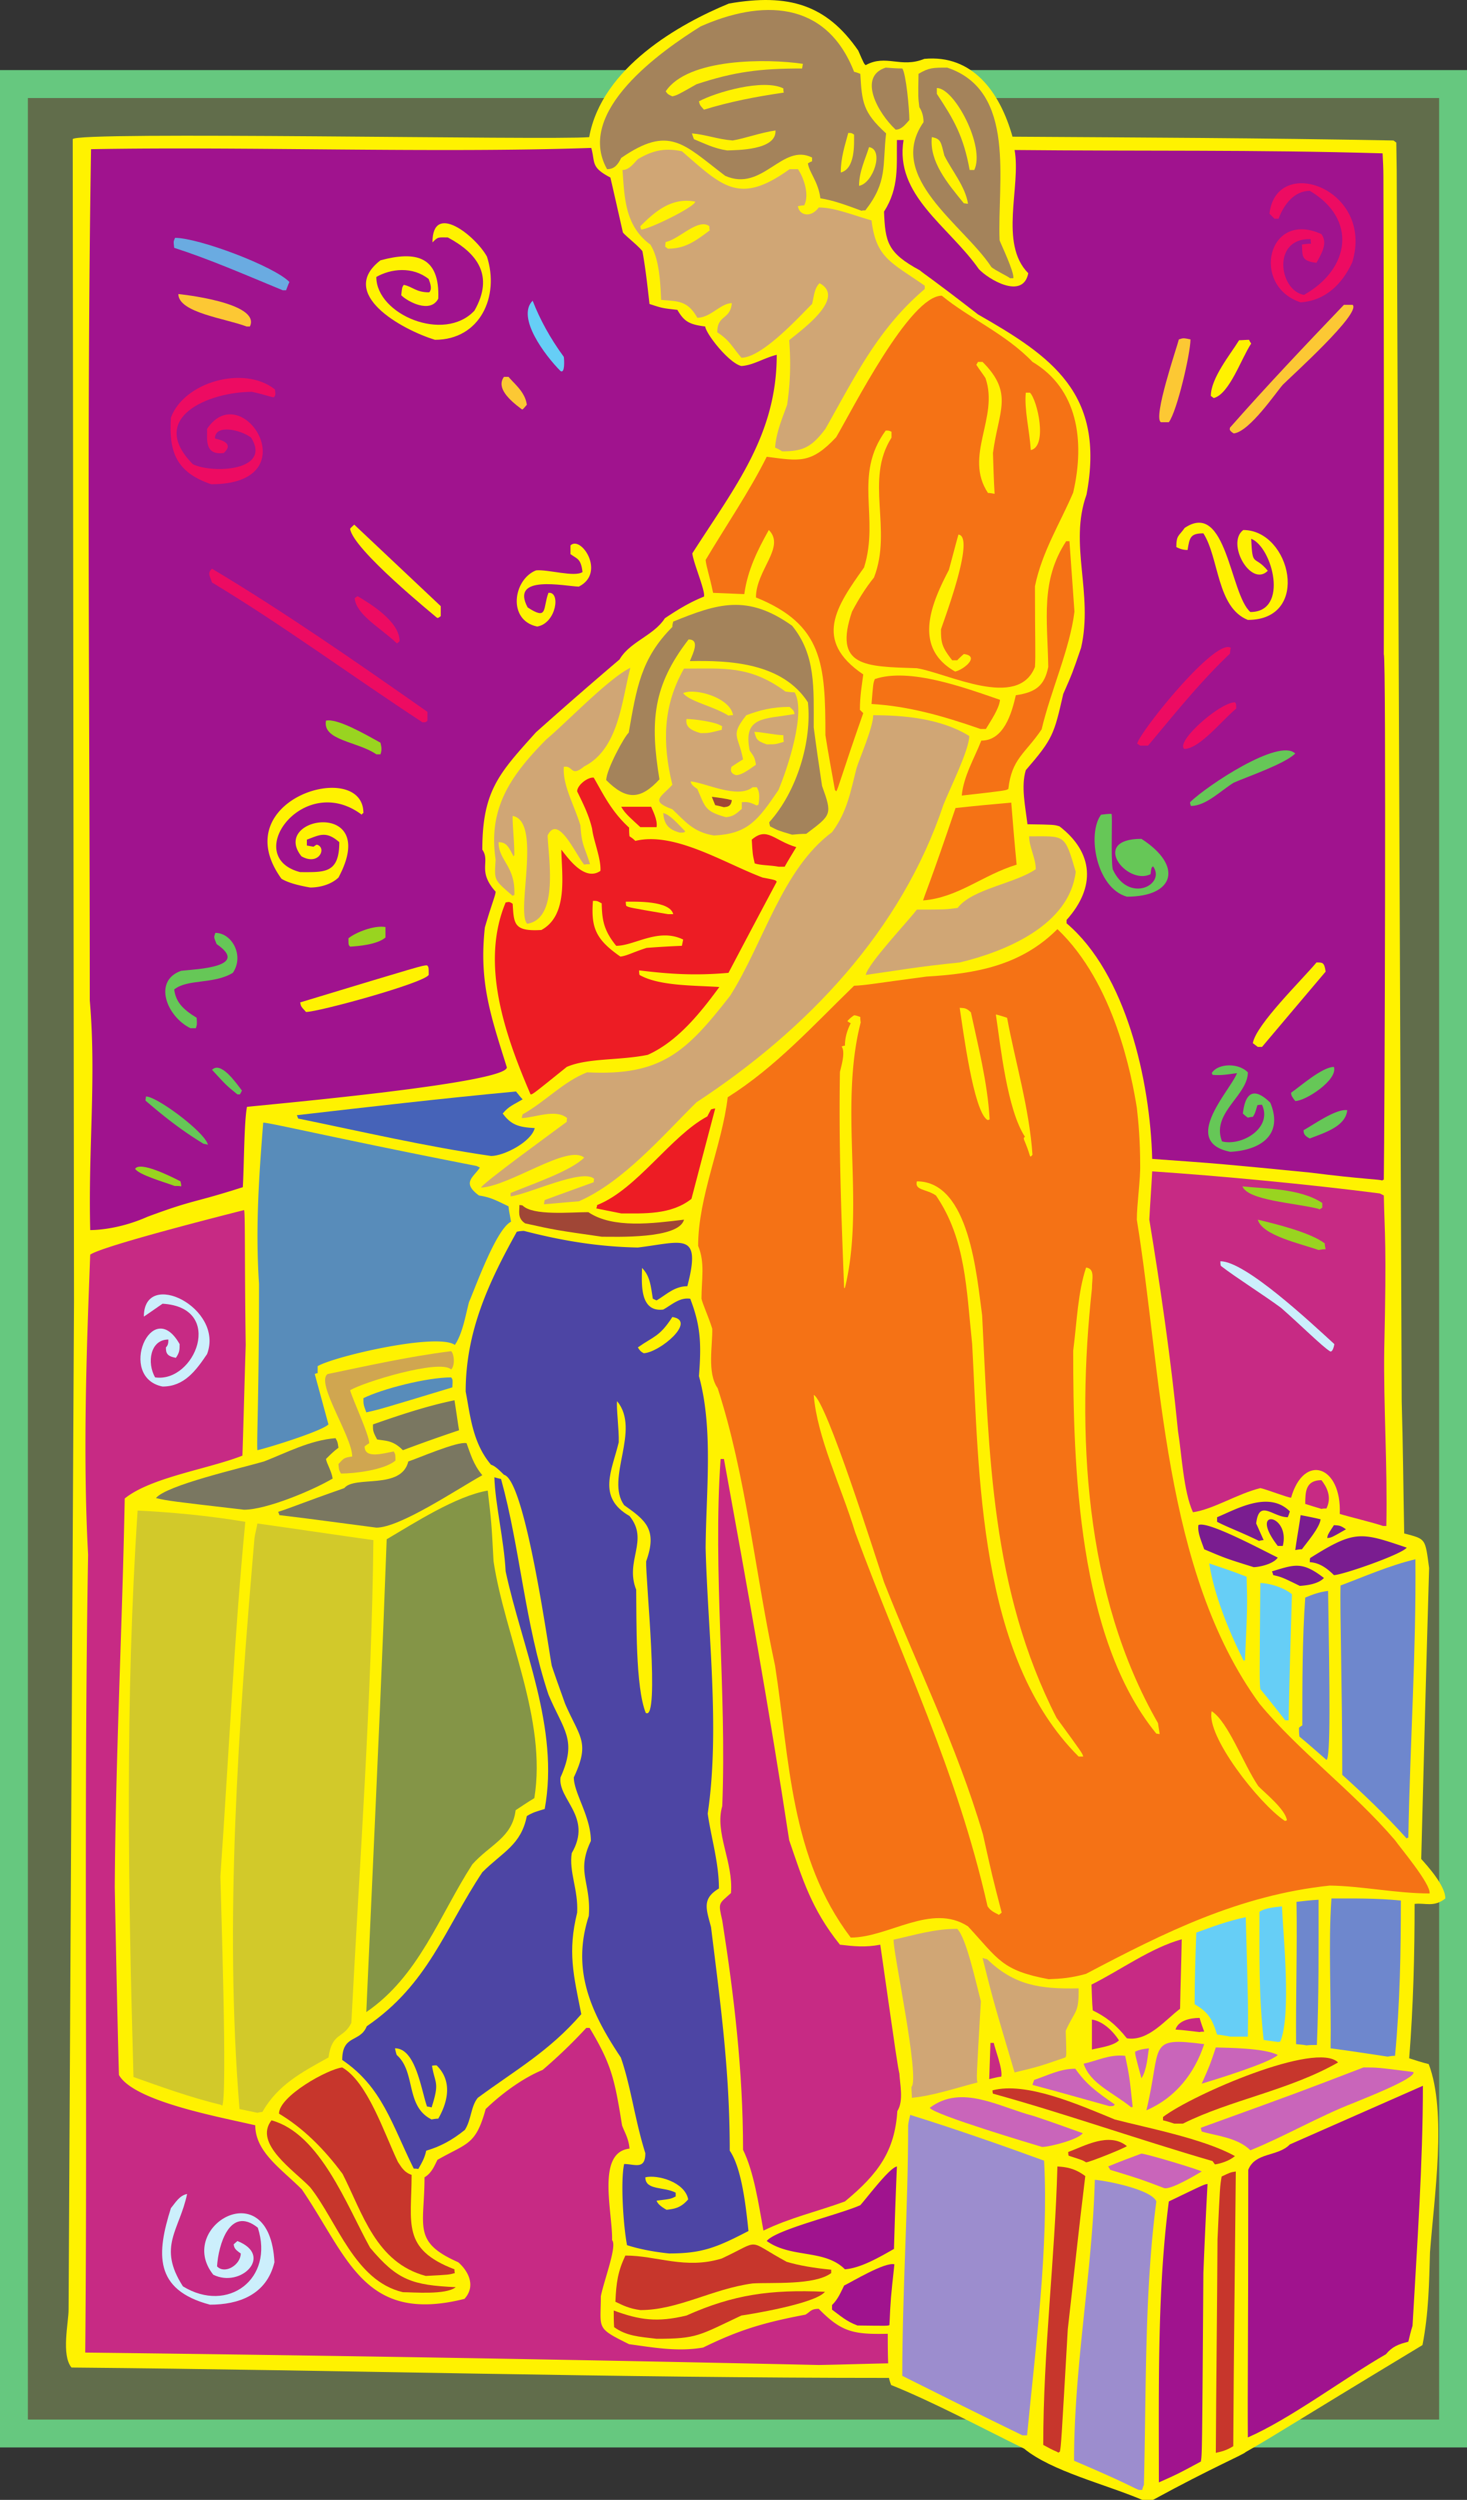 <svg xmlns="http://www.w3.org/2000/svg" width="127.078" height="216.428"><rect width="100%" height="100%" fill="#333333" stroke="none"/><path fill="#66c87f" d="M0 6.069h127.078v205.82H0V6.07"/><path fill="#616d4b" d="M2.414 8.487h122.25v200.988H2.414V8.487"/><path fill="#fff200" d="M98.945 216.428c-3.242-1.367-7.851-2.484-10.23-4.433-3.817-1.872-7.852-4.036-11.524-5.512-.074-.215-.144-.395-.183-.613-23.774 0-47.293-.684-70.813-.899-.902-1.082-.254-3.89-.254-5.012l.47-87.234L6.3 12.053c.039-.722 41.316.11 44.738-.18C52.121 5.854 58.855 2.07 63.141.307c5.187-.902 8.464.106 11.203 4.07.504 1.153.504 1.153.648 1.262 1.766-.973 3.028.29 5.078-.543 4.18-.394 6.555 2.883 7.637 6.738 11.203.075 21.504.11 32.996.329.07.035.14.105.25.18l.035 2.374.434 106.621c.11 3.567.144 7.82.215 11.422 1.91.504 1.804.399 2.16 2.992-.25 8.395-.465 16.754-.684 25.188.543.61 2.09 2.305 2.09 3.422-1.008.793-1.73.36-2.664.469 0 4.359-.11 8.828-.469 13.367.54.18 1.118.36 1.692.504 1.586 4.144.469 11.53.11 16.289-.075 2.629-.11 5.257-.65 8.035-12.464 7.527-12.644 7.746-15.308 9.258-.18.218-2.883 1.336-8.031 4.144h-.938"/><path fill="#9c8dce" d="M98.656 215.565c-.574-.219-1.043-.578-5.617-2.524 0-8.214 1.586-16.359 1.8-24.324.974.074 4.9.832 5.329 1.875-1.043 7.965-.863 16.324-1.078 24.54a1.87 1.87 0 0 0-.145.433h-.289"/><path fill="#a0138e" d="M100.387 214.916c0-8.109-.145-16.613.863-24.324 3.063-1.476 3.063-1.476 3.352-1.511a508.95 508.95 0 0 0-.36 7.71c-.11 15.672-.11 15.672-.219 16.32-2.015 1.083-2.015 1.083-3.636 1.805"/><path fill="#c7362c" d="M91.598 212.284c-.434-.18-.828-.395-1.227-.614 0-8.14 1.012-16.07 1.227-24.105.718.039 1.511.144 2.414.832-.543 4.394-1.008 8.824-1.516 13.258-.574 10.015-.574 10.015-.683 10.593-.145.11-.145.11-.215.036m13.722.074c.036-6.2.11-12.36.145-18.485.215-4.613.215-4.613.36-5.44.757-.36.757-.36 1.226-.435-.074 7.926-.18 15.856-.219 23.782-.574.36-1.008.468-1.512.578"/><path fill="#a0138e" d="M108.094 211.022c-.035-4.793.035-6.7.035-23.168.613-1.547 2.559-1.117 3.605-2.2 3.852-1.69 7.672-3.386 11.524-5.077 0 6.738-.504 13.8-.899 20.789-.144.433-.253.902-.363 1.37-.863.216-1.402.43-1.941 1.083-3.567 2.05-8.32 5.62-11.961 7.203"/><path fill="#9c8dce" d="M88.57 210.842c-3.492-1.691-6.949-3.422-10.41-5.152 0-7.313.508-14.629.508-21.692.035-.324.105-.613.18-.898 3.707 1.152 7.742 2.555 11.597 3.961.395 7.496-.722 16-1.476 23.781h-.399"/><path fill="#c72a84" d="M70.922 204.752c-21-.468-42.719-.828-63.54-1.078.216-23.133-.144-46.449.25-69.074-.464-8.613-.14-17.656.184-25.98 1.118-.758 11.2-3.317 13.325-3.856.109.145.039 4.43.144 11.676-.105 3.207-.18 6.375-.285 9.582-2.918 1.152-7.926 1.875-10.195 3.71-.215 11.208-.793 22.45-.864 33.657.106 5.402.215 10.844.36 16.25 1.297 2.305 8.754 3.64 11.812 4.36 0 2.308 2.235 3.75 4.035 5.55 4 5.871 5.368 11.672 14.086 9.477 1.079-1.192.215-2.524-.543-3.172-3.996-1.766-2.918-3.098-2.918-7.352.614-.359.868-1.007 1.118-1.511 2.593-1.477 3.316-1.262 4.18-4.399 1.296-1.258 3.167-2.664 4.933-3.386a43.903 43.903 0 0 0 3.781-3.637h.29c1.874 3.133 2.16 4.36 2.808 8.43.183.539.578 1.117.648 2.019-2.914.324-1.441 5.582-1.511 7.926.468.469-.72 3.531-.973 4.863 0 2.848-.469 2.703 2.45 4.145 1.944.254 4.144.683 6.41.289 3.1-1.516 5.226-2.16 8.863-2.848.433-.25.468-.504 1.152-.504 1.945 1.98 2.953 2.234 5.98 2.16 0 .867 0 1.696.036 2.559-2.016.039-4.036.11-6.016.144"/><path fill="#c7362c" d="M56.875 202.483c-1.55-.18-2.629-.25-3.676-1.008-.035-.504-.035-.973-.035-1.441 2.234.828 3.781 1.047 6.305.433 4.031-1.804 7.273-2.27 11.992-2.054-.828 1.043-6.664 1.98-7.238 2.054-3.676 1.727-3.82 2.016-7.348 2.016"/><path fill="#a0138e" d="M74.27 201.33c-.97-.359-1.547-.898-2.196-1.37v-.395c.54-.54.758-1.117 1.047-1.692.684-.328 3.527-2.054 4.356-1.84-.325 2.993-.325 2.993-.43 5.262-.145.07-.145.07-2.777.036"/><path fill="#c7362c" d="M55.469 199.998c-1.008-.144-1.477-.398-2.16-.722.07-1.656.214-2.63.863-4 2.738 0 5.187 1.226 8.355.254 3.532-1.657 2.02-1.657 5.621.289 1.082.324 2.38.539 3.856.683v.29c-1.442 1.081-5.188.792-6.809.898-3.496.469-6.449 2.308-9.726 2.308"/><path fill="#cceffc" d="M18.188 199.53c-4.899-1.297-4.61-4.469-3.383-8.36.394-.468.718-1.082 1.402-1.226-.648 3.137-2.594 4.539-.36 8 3.891 2.379 7.926-.649 6.485-5.082-2.45-1.946-3.422 1.55-3.531 3.351.683.723 2.054-.144 2.054-1.117-.468-.324-.578-.469-.613-.793.11-.105.215-.18.324-.285 3.168 1.258.29 4.105-2.09 2.918-3.312-4.145 4.899-9.008 5.297-1.082-.687 2.848-3.136 3.676-5.585 3.676"/><path fill="#c7362c" d="M34.902 198.448c-4.18-.973-5.691-6.125-8.03-9.078-1.372-1.442-4.938-3.786-3.352-5.801 4.214 1.152 6.52 7.383 8.535 11.023 2.379 2.848 3.675 3.242 7.422 3.422-.829.688-3.711.434-4.575.434"/><path fill="#c7362c" d="M36.883 197.041c-4.32-1.152-5.477-5.44-7.203-8.828-1.621-2.195-3.457-4-5.512-5.222 0-1.516 4.215-3.856 5.477-4 2.195 1.261 3.636 5.691 4.824 8.18.254.359.504.902 1.187 1.117 0 4.18-.898 6.414 3.711 8.18 0 .105 0 .214.035.323-.504.145-.504.145-2.52.25"/><path fill="#a0138e" d="M73.191 196.467c-1.765-1.765-4.648-.937-6.773-2.449.758-.977 6.34-2.309 8.105-3.102.614-.683 2.524-3.242 3.172-3.351a435.45 435.45 0 0 0-.254 7.137c-1.332.757-2.882 1.656-4.25 1.765"/><path fill="#4d45a4" d="M57.953 195.096c-1.367-.144-2.629-.394-3.637-.719-.324-1.695-.574-5.55-.25-7.027.899 0 1.836.54 1.836-.937-.902-2.844-1.261-5.836-2.125-8.286-2.703-4.039-4.25-7.675-2.773-12.254.215-2.917-1.117-3.78.18-6.484 0-2.125-1.477-4.144-1.477-5.512 1.441-3.062.504-3.46-.758-6.379-.394-1.117-.793-2.199-1.152-3.28-.324-1.692-2.305-16.071-4.14-16.536-.509-.508-.833-.793-1.118-.867-1.621-1.91-1.8-4.29-2.2-6.34 0-5.187 1.981-9.441 4.43-13.836a3.01 3.01 0 0 1 .614-.074c3.207.828 6.34 1.371 9.87 1.441 3.852-.468 5.548-1.441 4.286 3.352-1.117 0-1.8.719-2.664 1.226-.11-.039-.219-.109-.324-.144-.18-1.152-.254-1.984-.938-2.668 0 1.152-.289 3.855 1.836 3.605.684-.363 1.406-1.082 2.344-.937.898 2.34.973 3.855.754 6.7 1.262 4.577.613 9.984.578 14.882.18 7.133 1.262 15.746.18 22.988.289 2.055.972 4.254.972 6.489-1.511.898-1.082 1.8-.683 3.347.828 6.738 1.62 12.434 1.62 19.352 1.044 1.511 1.403 4.863 1.622 6.953-2.773 1.441-4.035 1.945-6.883 1.945"/><path fill="#c72a84" d="M66.133 193.116c-.434-2.38-.828-5.082-1.766-6.993 0-6.843-.793-13.437-1.8-19.851-.364-1.586-.325-1.406.753-2.379.22-2.703-1.437-5.227-.754-7.531.395-10.051-.828-20.285-.144-30.051h.289c1.98 10.883 3.96 21.871 5.652 33.008 1.153 3.347 1.91 5.945 4.395 9.043 1.226.144 2.199.25 3.496 0 1.476 10.304 1.476 10.304 1.656 11.168.035.867.395 2.343-.18 3.242-.218 3.46-1.656 5.441-4.539 7.82-2.484.903-4.754 1.406-7.058 2.524"/><path fill="#fff200" d="M57.738 191.315c-.578-.324-.793-.578-.863-.793 1.223-.145 1.223-.145 1.656-.363v-.325c-1.008-.539-2.629-.18-2.629-1.332 1.043-.25 3.422.399 3.711 1.91-.648.758-1.226.829-1.875.903"/><path fill="#c965ba" d="M100.855 189.44c-2.09-.793-2.09-.793-4.683-1.586-.07-.106-.11-.215-.18-.29.938-.394 1.91-.753 2.883-1.116.648.074 5.04 1.406 5.223 1.55-.614.36-2.668 1.586-3.243 1.442"/><path fill="#4d45a4" d="M35.84 187.748c-1.91-3.855-2.738-7.062-6.195-9.406 0-2.234 1.546-1.476 2.125-2.918 5.328-3.64 6.734-8.398 10.011-13.332 1.766-1.765 3.352-2.344 3.856-4.867.539-.324.828-.394 1.547-.61 1.296-7.027-1.98-14.019-3.383-20.574-.145-2.742-.903-5.804-.977-8.144.145.035.364.11.578.144 1.657 5.98 2.055 12.504 4.106 18.665 1.297 3.097 2.523 3.89 1.047 7.171-.254 1.907 2.808 3.422.972 6.559-.254 1.621.575 3.168.47 5.148-.833 3.391-.325 5.372.358 8.793-2.773 3.207-5.69 4.829-8.968 7.243-.614.757-.543 1.875-1.117 2.777-1.118.898-2.125 1.441-3.352 1.8-.105.54-.324.973-.684 1.587-.144-.036-.289-.036-.394-.036"/><path fill="#c7362c" d="M105.25 187.385c-.11-.11-.145-.215-.219-.289-6.445-1.871-12.86-4.14-19.015-5.836-.04-.11-.04-.215-.04-.289 2.919-.754 7.352 1.192 10.59 2.524 2.594.683 7.711 1.656 10.41 3.171-.503.43-1.261.649-1.726.72m-11.168-.18c-.289-.18-.289-.18-1.512-.575-.035-.11-.035-.218-.035-.324 1.332-.469 3.527-1.77 5.078-.508-.11.145-3.242 1.407-3.531 1.407"/><path fill="#c965ba" d="M108.313 186.163c-1.118-1.118-3.028-1.262-4.215-1.625-.036-.141-.075-.25-.075-.325 8.356-3.023 8.356-3.023 14.086-5.222 1.223 0 1.223 0 4.32.398.325.54-4.753 2.484-5.148 2.664-3.062 1.188-6.015 2.918-8.968 4.11m-18.047-.29c-.829-.253-9.329-2.773-9.727-3.386 2.773-2.09 5.98-.074 9.04.719 1.405.468 2.812.972 4.214 1.476-.36.543-2.844 1.191-3.527 1.191"/><path fill="#c7362c" d="M101.719 183.854c-.324-.106-.649-.215-.973-.285v-.29c2.559-1.945 13.293-6.593 15.164-4.722-4.215 2.414-9.328 3.242-13.437 5.297h-.754"/><path fill="#fff200" d="M37.387 183.495c-2.305-1.153-1.332-4.106-3.024-5.586a3.982 3.982 0 0 1-.144-.575c1.8 0 2.27 3.637 2.773 5.043.106 0 .25.036.395.075.722-2.235.289-2.02.035-3.606.144-.035.254-.035.398-.035 1.297 1.262 1.078 2.988.145 4.613-.184 0-.399.035-.578.07"/><path fill="#d2c92a" d="M22.297 182.916c-.508-.105-1.047-.214-1.55-.324-1.333-16.355-.071-33.363 1.296-49.433.07-.434.18-.828.254-1.262 3.348.469 6.7.973 10.047 1.441-.145 13.692-1.188 27.852-1.91 41.797-.684 1.406-1.657.758-1.98 2.992-2.34 1.297-4.395 2.375-5.727 4.72-.145 0-.29.034-.43.07"/><path fill="#c965ba" d="M99.305 182.702c1.37-5.657 0-6.38 5.007-5.73-.828 2.523-2.484 4.648-5.007 5.73m-1.297-.25c-1.656-1.336-3.567-2.055-4.14-3.786 1.187-.253 2.234-.828 3.6-.683.36 1.726.36 1.726.65 4.43-.071 0-.071 0-.11.039m-1.906-.11c-2.235-.613-4.47-1.261-6.665-1.84.036-.144.106-.285.141-.43 1.117-.363 2.234-.972 3.567-.972.972 1.367 1.765 1.945 3.421 3.098-.105.144-.105.144-.464.144"/><path fill="#d2c92a" d="M19.16 182.233c-2.7-.649-5.258-1.586-7.597-2.414-.47-16.504-.723-32.824.359-49.04 2.953.145 6.086.43 9.328.973-.973 10.055-1.441 20.43-2.16 30.7 0 .648.648 19.566.144 19.855l-.074-.074"/><path fill="#d0a675" d="M78.992 181.62c0-.286-.039-.61-.039-.934.758-.758-1.621-11.785-1.547-12.758 1.801-.394 3.492-.937 5.512-.937.789.793 1.582 4.504 2.05 6.27-.394 6.737-.394 6.737-.288 7.027-1.942.503-3.852 1.152-5.688 1.332"/><path fill="#c965ba" d="M104.098 180.397c.718-1.621.718-1.621 1.222-3.137.973.035 4.145.035 5.368.649-.684.683-5.512 2.164-6.59 2.488"/><path fill="#c72a84" d="M85.691 179.998c.036-1.042.07-2.125.106-3.132h.289c.07.43.793 2.27.648 2.918-.359.035-.683.144-1.043.214"/><path fill="#c965ba" d="M98.875 179.928c-.543-2.02-.543-2.02-.543-2.308.398-.18.613-.215 1.191-.286-.109.684-.183 1.91-.648 2.594"/><path fill="#d0a675" d="M87.887 179.424c-1.871-6.308-1.871-6.308-2.774-9.91.145.035.254.07.399.11 2.34 2.234 4.5 2.593 7.922 2.519.035 2.2-.29 1.84-1.118 3.676.075 2.164.075 2.164-.035 2.308-2.304.793-2.304.793-4.394 1.297"/><path fill="#6e87cd" d="M120.2 178.053c-1.66-.25-3.317-.504-4.938-.719.074-4.289-.215-8.902.074-12.972 1.906 0 3.887-.035 6.012.18 0 4.394-.07 8.828-.504 13.44-.25 0-.43.036-.645.071"/><path fill="#c72a84" d="M94.586 177.44v-2.594c.793.11 1.695.793 2.344 1.8-.504.505-1.801.65-2.344.794"/><path fill="#6e87cd" d="M113.172 177.08c-.324-.07-.61-.07-.899-.109-.035-4.14.106-8.36.036-12.32.648-.074 1.261-.145 1.91-.18 0 4.035.035 8.25-.145 12.574-.324 0-.613 0-.902.036"/><path fill="#66cef6" d="M110.758 176.791c-.465-.07-.863-.105-1.293-.18-.434-3.855-.363-7.386-.363-11.097.468-.324 1.261-.394 1.945-.469.11 2.489.828 9.407-.145 11.711-.035 0-.105 0-.144.036"/><path fill="#c72a84" d="M97.613 176.467c-.972-1.222-1.836-1.87-2.953-2.414-.074-.754-.074-1.512-.11-2.234 2.52-1.258 5.114-3.168 7.817-3.926-.035 2.016-.11 4-.144 6.016-1.332 1.011-2.774 2.847-4.61 2.558"/><path fill="#66cef6" d="M106.582 176.323c-.394-.07-.758-.14-1.152-.18-.47-1.512-.864-1.98-1.946-2.629 0-2.09.07-4.144.145-6.2 1.402-.503 2.7-1.007 4.285-1.331.215 7.82.215 7.82.18 10.34h-1.512"/><path fill="#c72a84" d="M103.914 175.928c-.719-.074-1.402-.18-2.086-.215.215-.757 1.223-1.011 2.086-1.011.11.398.254.793.399 1.191-.145 0-.29 0-.399.035"/><path fill="#849547" d="M31.73 174.198c1.297-28.54 1.297-28.54 1.766-40.934 2.45-1.441 6.016-3.746 8.754-4.215.324 2.774.324 2.774.504 6.125.973 6.45 4.648 13.692 3.531 20.504-.543.324-1.082.684-1.62 1.043-.29 2.379-2.2 2.957-3.747 4.684-2.883 4.468-4.61 9.66-9.188 12.793"/><path fill="#f57215" d="M90.84 171.35c-4.07-.754-4.356-1.727-6.988-4.574-3.168-2.055-6.88.972-10.157.972-5.257-6.917-5.297-15.457-6.554-23.53-1.73-8.032-2.524-16.536-4.973-24.032-.934-1.332-.43-3.71-.469-5.152-.394-1.227-.793-2.02-.933-2.594 0-1.695.324-3.102-.29-4.578 0-4.25 2.09-8.754 2.56-12.864 4.175-2.628 7.452-6.269 10.948-9.656 1.008-.035 1.871-.215 6.266-.793 4.25-.25 8.18-.937 11.348-4.11 4.968 4.724 6.449 12.794 6.879 15.462.144 1.187.289 2.953.289 4.898.035 1.297-.29 3.496-.29 4.793 2.16 13.188 2.235 30.41 10.626 41.906 3.46 4.18 8.035 7.497 11.742 11.82.363.54 3.136 3.817 2.992 4.61-2.848 0-5.91-.648-8.645-.683-7.855.828-14.336 4.07-21.109 7.64-1.262.36-2.195.43-3.242.465"/><path fill="#fff200" d="M86.445 165.729c-.539-.25-.718-.43-.898-.684-2.668-11.816-7.387-21.332-11.457-32.355-1.223-4-3.313-8.254-3.602-11.926 1.117.54 5.297 13.871 6.09 16.211 2.809 7.172 6.3 14.125 8.57 21.836.793 3.57.793 3.57 1.622 6.773-.25.22-.25.22-.325.145"/><path fill="#6e87cd" d="M121.855 159.174c-1.84-2.054-3.785-3.894-5.582-5.515 0-7.602-.218-14.305-.148-16.395 2.02-.754 4.215-1.73 6.484-2.27.075 8-.468 15.926-.613 24.106-.07 0-.14.035-.14.074"/><path fill="#fff200" d="M111.266 157.623c-2.235-1.515-6.809-7.351-6.305-9.476 1.441.937 2.703 4.504 4.035 6.484.469.508 2.34 1.985 2.484 2.957-.144.07-.144.07-.214.036"/><path fill="#6e87cd" d="M114.902 152.362c-.793-.684-1.547-1.367-2.34-2.016-.039-.254-.039-.508-.039-.758.11-.109.184-.144.29-.215 0-3.785 0-7.46.253-11.062.61-.254 1.153-.469 1.98-.578.145 8.863.216 14.558-.144 14.629"/><path fill="#fff200" d="M93.434 152.073c-8.715-8.684-8.61-24.535-9.22-35.707-.507-4.758-.542-9.078-3.136-12.864-.828-.574-1.871-.433-1.656-1.226 4.574 0 5.187 8.219 5.656 11.605.613 12.035.758 23.707 6.445 34.844 2.235 3.063 2.235 3.063 2.309 3.348h-.398m6.734-1.981c-6.805-8.324-7.203-23.203-7.203-33.148.324-2.524.398-5.047 1.117-7.207.793.11.504.972.504 1.836-1.332 12.324-.719 26.414 5.73 37.617.036.328.106.648.141.937-.105 0-.18-.035-.289-.035"/><path fill="#66cef6" d="M111.336 148.94c-.719-.902-1.441-1.84-2.16-2.703-.074-.684-.074-.684 0-9.188.574 0 1.906.29 2.738.973-.11 3.64-.219 7.242-.289 10.918h-.29"/><path fill="#fff200" d="M55.938 148.291c-.903-2.234-.793-8.144-.829-10.664-1.007-2.523 1.153-4.254-.578-6.379-2.843-1.62-1.511-3.964-.933-6.378.035-1.082-.22-2.993-.145-3.567 2.09 2.524-1.047 6.703.613 9.008 1.836 1.297 2.914 2.09 1.907 4.863-.07 1.371 1.226 13.946-.036 13.117"/><path fill="#66cef6" d="M107.734 143.788c-1.367-2.739-2.558-5.73-2.988-8.434 1.078.363 2.16.723 3.242 1.156.07 2.555.07 2.555-.144 7.242-.04 0-.074 0-.11.036"/><path fill="#7a1d90" d="M112.598 137.3c-1.551-.755-1.551-.755-2.305-.934a1.906 1.906 0 0 0-.11-.325c1.946-.578 2.594-.902 4.504.575-.507.539-1.55.648-2.09.683m2.953-.933c-.757-.758-1.405-1.082-2.09-1.118 0-.144 0-.253.036-.363 3.89-2.449 4.395-2.234 8.36-.898-.399.574-5.583 2.379-6.305 2.379m-6.953-.688c-2.41-.754-2.41-.754-4.285-1.547-.29-.832-.579-1.441-.504-2.09.718-.433 5.546 2.16 6.878 2.81-.394.577-1.656.827-2.09.827m3.603-1.476c.144-1.043.323-2.016.468-3.028.578.11 1.152.219 1.73.364-.109.753-1.117 1.906-1.62 2.593-.216 0-.4.035-.579.07m-1.511-.359c-2.63-3.386 1.117-2.773.433 0h-.433"/><path fill="#7a1d90" d="M109.066 133.409c-1.62-.793-2.664-1.153-3.636-1.657v-.398c1.656-.684 4.465-2.34 6.304-.504a4.56 4.56 0 0 1-.183.504c-1.297 0-2.485-1.621-2.735.543.215.469.43.973.649 1.441-.145 0-.29.036-.399.07m5.907-.249c.039-.29.039-.29.578-1.118.433.036.539 0 1.043.36-1.258.719-1.258.719-1.621.758"/><path fill="#7a7761" d="M32.598 132.256c-2.813-.36-5.621-.758-8.395-1.082-.035-.105-.07-.215-.11-.285 1.157-.363 2.02-.758 5.731-2.055.899-1.117 4.934.18 5.547-2.308.793-.25 4.25-1.766 5.043-1.582.324.863.574 1.836 1.367 2.773-2.27 1.262-7.133 4.54-9.183 4.54"/><path fill="#c72a84" d="M119.8 132.112c-.683-.25-3.062-.828-3.745-1.043.18-4.18-3.098-5.297-4.215-1.406-.29 0-2.23-.758-2.664-.829-2.02.504-4.07 1.836-5.836 2.09-.828-1.8-.973-5.082-1.297-7.027-.613-6.27-1.512-12.395-2.484-18.305.07-1.406.18-2.773.25-4.18 5.906.395 13.546 1.118 19.703 1.91.11.036.218.11.36.18.073 3.602.253 3.965.038 13.297-.074 4.864.29 10.125.18 15.313h-.29"/><path fill="#7a7761" d="M21.14 130.706c-6.48-.754-6.48-.754-7.632-1.008.898-1.117 7.383-2.594 9.363-3.172 1.945-.754 3.961-1.836 6.195-2.016.18.324.18.324.254.828-.398.29-.722.614-1.082.973.075.434.469 1.008.578 1.695-1.695 1.008-5.73 2.7-7.675 2.7"/><path fill="#c72a84" d="M114.469 130.635c-.469-.144-.973-.289-1.403-.433 0-1.043.036-2.055 1.403-2.055.433.543.937 1.441.433 2.453-.144 0-.289 0-.433.035"/><path fill="#d0a650" d="M29.535 127.573c-.18-.325-.18-.325-.215-.828.43-.434.395-.543 1.188-.649 0-1.73-3.207-6.414-2.125-7.137 3.492-.718 6.949-1.511 10.699-1.98.25.215.36 1.227 0 1.586-.973-.938-7.676 1.117-8.754 1.8.25.864 1.656 3.856 1.656 4.579-.144.105-.289.18-.398.285 0 1.117 1.66.578 2.523.434.145.253.145.253.145.793-1.008.828-3.566 1.117-4.719 1.117"/><path fill="#588cba" d="M22.297 125.553c-.074-.683.14-4.789.14-14.41-.324-4.793 0-9.371.364-13.945.285-.075 6.66 1.441 18.476 3.746.07.035.18.074.29.144-.579.864-1.587 1.297-.075 2.414.973.145 1.442.395 2.559.938.035.433.144.863.215 1.332-1.297.648-3.098 5.73-3.637 6.953-.29 1.082-.54 2.703-1.227 3.715-1.511-1.082-10.406.973-11.886 1.836v.613a.525.525 0 0 0-.25.07c.394 1.442.793 2.918 1.187 4.36-.574.578-5.078 1.984-6.156 2.234"/><path fill="#7a7761" d="M34.902 125.553c-.863-.863-1.441-.793-2.234-.933-.395-.723-.36-.832-.36-1.301 2.27-.793 4.61-1.582 7.06-2.09.144.867.253 1.73.398 2.598a134.606 134.606 0 0 0-4.864 1.726"/><path fill="#588cba" d="M31.73 122.276c-.25-.684-.25-.684-.25-1.227 1.586-.793 5.473-1.8 7.602-1.8.14.18.14.18.105.863-6.304 1.91-6.304 1.91-7.457 2.164"/><path fill="#cceffc" d="M14.082 120.041c-3.96-.793-.937-7.93 1.477-3.675 0 .504 0 .722-.325 1.191-.793-.144-.863-.434-.863-.902.18-.18.215-.36.215-.684-1.582 0-1.871 2.016-1.152 3.277 3.457.504 6.086-6.054.648-6.378-.539.363-1.078.757-1.621 1.117 0-4.215 6.988-.754 5.477 3.242-.973 1.441-1.981 2.812-3.856 2.812"/><path fill="#fff200" d="M55.758 117.159c-.29-.18-.29-.18-.504-.504 1.367-.973 1.871-.903 2.988-2.633 2.16.324-1.082 3.066-2.484 3.137"/><path fill="#cceffc" d="M115.191 116.979c-.722-.469-2.414-2.164-4.214-3.746-1.512-1.121-3.926-2.633-5.223-3.64-.04-.145-.04-.255-.04-.4 2.165 0 7.782 5.263 9.872 7.173 0 .074-.145.793-.395.613"/><path fill="#fff200" d="M73.121 111.502c-.254-6.488-.469-12.504-.363-18.699.18-.722.469-1.765.144-2.199.11-.04.18-.074.29-.074 0-.754.214-1.367.503-1.946a1.03 1.03 0 0 1-.289-.18c.145-.179.36-.359.578-.503.145 0 .325.07.54.144 0 .145 0 .29.035.47-1.907 7.386.398 15.816-1.368 22.987h-.07"/><path fill="#99d420" d="M114.219 108.221c-1.512-.539-4.899-1.258-5.262-2.629 1.48.36 4.504 1.082 5.8 2.055 0 .18.036.324.075.504-.219 0-.434.035-.613.07"/><path fill="#a0138e" d="M7.816 106.495c-.183-7.063.54-13.153-.039-19.891 0-24.863-.285-49.078.11-73.688 13.508-.25 29.61.36 43.332-.109.36 1.297-.07 1.66 1.656 2.563.36 1.546.723 3.168 1.082 4.753.215.29 1.297 1.118 1.691 1.622.254 1.367.434 2.957.614 4.574 1.117.363 1.117.363 2.414.508.574.972.972 1.261 2.414 1.441.07.648 2.05 3.168 3.133 3.422 1.043-.07 1.91-.684 3.062-.973 0 6.953-3.601 11.387-7.312 17.188.07.793 1.152 3.277 1.007 3.746-1.261.504-2.304 1.152-3.386 1.875-.973 1.512-3.024 2.02-3.926 3.566a405.99 405.99 0 0 0-7.238 6.305c-3.172 3.531-4.649 5.047-4.649 10.164.723 1.043-.468 1.836 1.153 3.637 0 .289-.36 1.117-.934 3.101-.508 4.684.465 7.532 1.906 12.106 0 1.367-20.172 3.172-22.511 3.422-.254 1.296-.254 5.191-.36 6.953-4.504 1.441-4.07 1.011-8.25 2.558-2.594 1.157-4.754 1.157-4.969 1.157"/><path fill="#a04636" d="M52.121 107.069c-4-.574-4-.574-6.629-1.153-.722-.468-.469-1.117-.504-1.585.07 0 .18 0 .285.039.903.898 4.11.574 5.692.574 2.125 1.441 5.62.972 8.285.648-.43 1.696-5.941 1.477-7.129 1.477"/><path fill="#ed1c24" d="m53.813 105.053-2.16-.433c.035-.11.07-.18.07-.29 3.457-1.367 6.375-5.98 9.547-7.675.105-.215.214-.395.324-.61.144-.039.25-.074.36-.074-.684 2.594-1.372 5.192-2.056 7.82-1.765 1.403-4.14 1.262-6.086 1.262"/><path fill="#99d420" d="M114.219 104.655c-1.98-.504-6.125-.719-6.594-1.946 1.91.22 4.973.145 6.918 1.442v.398c-.254.18-.254.18-.324.106"/><path fill="#d0a675" d="M47.113 104.26c.035-.11.035-.219.07-.363 1.442-.54 2.883-1.043 4.25-1.547 0-.11 0-.215.04-.289-1.012-.938-5.692 1.332-7.243 1.516v-.29c1.622-.687 5.188-1.874 6.375-3.062-1.402-1.191-6.41 2.45-8.93 2.594 0-.29 6.302-4.863 7.419-5.696 0-.105 0-.214.035-.324-1.008-.828-2.774-.035-3.926 0 0-.105.035-.215.07-.324 1.946-1.078 3.532-2.844 5.586-3.637 6.41.325 8.57-1.73 12.391-6.632 2.918-4.61 4.504-10.954 8.824-14.16 1.332-1.766 1.621-3.602 2.125-5.548.215-.722 1.442-3.53 1.442-4.578 2.52 0 5.836.254 8.32 1.801 0 1.192-1.691 4.578-2.234 5.945C78.09 80.55 69.949 89.127 60.332 95.432c-2.953 2.918-6.375 6.918-10.195 8.574-1.043.075-2.016.18-3.024.254"/><path fill="#99d420" d="M15.129 102.674c-.977-.36-3.027-.937-3.426-1.476.399-.688 3.027.61 3.93 1.078.035.144.07.289.07.433-.18-.035-.394-.035-.574-.035"/><path fill="#a0138e" d="M119.73 102.206c-.183-.11-1.695-.11-6.195-.684-7.71-.758-7.71-.758-13.726-1.191-.18-6.81-2.27-16.032-7.418-20.395v-.29c2.554-2.843 2.34-5.835-.614-8.105-.468-.144-.468-.144-2.773-.18-.18-1.515-.574-3.277-.145-4.683 2.34-2.703 2.45-3.097 3.243-6.594.793-1.804.793-1.804 1.546-4 1.082-4.722-1.078-8.937.47-13.261 1.66-8.754-3.024-11.961-9.4-15.602-4.179-3.242-4.573-3.422-5.042-3.82-2.809-1.512-2.992-2.45-3.098-5.078 1.332-2.09 1.078-3.965 1.117-6.2h.575c-.793 4.793 3.925 7.461 6.52 11.172.792.864 3.82 2.703 4.284.36-2.554-2.559-.61-7.532-1.187-10.668 10.804.11 20.89-.035 31.879.289.035.652.07 1.3.07 1.984.035 14.051.074 27.528.035 41.403.219 0 .074 41.003 0 45.472-.07 0-.105.035-.14.07"/><path fill="#4663b8" d="M42.54 100.08c-5.727-.828-11.24-2.124-16.716-3.242-.035-.109-.07-.218-.11-.289 6.27-.722 12.466-1.441 18.985-2.054.18.214.36.468.574.683-.789.469-1.187.578-1.726 1.227.719.972 1.367 1.187 2.773 1.261-.289 1.188-2.664 2.415-3.78 2.415"/><path fill="#fff200" d="M89.219 100.08c-.36-1.19-.504-1.261-.54-1.55.036-.035.036-.07.11-.11-1.55-2.34-2.125-7.925-2.523-10.59.324.07.648.18.972.286.723 3.894 1.91 7.746 2.2 11.855-.145.18-.145.18-.22.11"/><path fill="#66c757" d="M106.582 99.721c-4.36-.867-.035-5.262.574-6.812-.828.109-1.402.218-2.125.144a.277.277 0 0 0-.07-.144c.504-.828 2.27-.938 3.133-.07 0 2.015-3.207 3.53-2.235 5.98 1.696.433 4.395-1.153 3.461-3.172-.144 0-.254 0-.398.035-.215.723-.215.723-.395 1.012-.144 0-.289.035-.433.07-.145-.11-.29-.215-.43-.36.18-1.62.828-2.448 2.375-.937 1.152 2.774-.828 4.11-3.457 4.254m-88.934-.687c-2.015-1.223-3.53-2.45-5.043-3.746 0-.145.036-.254.036-.36.972 0 5.152 3.133 5.367 4.18-.145-.04-.25-.074-.36-.074m95.812-.469c-.503-.25-.538-.469-.538-.719.863-.469 2.808-1.875 3.781-1.73-.144 1.406-1.945 1.945-3.242 2.449"/><path fill="#fff200" d="M85.512 96.944c-1.192-.793-2.09-7.817-2.38-9.692.36.036.54-.035.973.395.614 2.883 1.442 6.055 1.622 9.262-.145.07-.145.07-.215.035"/><path fill="#66c757" d="M112.2 95.323c-.25-.325-.36-.469-.36-.719.828-.578 2.703-2.234 3.71-2.234.36 1.117-2.448 2.953-3.35 2.953m-91.634-.575c-.937-.757-.937-.757-2.199-2.128.758-.758 2.02 1.046 2.594 1.804-.07.106-.106.215-.18.324h-.215"/><path fill="#ed1c24" d="M45.96 94.748c-2.269-5.261-4.358-11.351-2.16-16.613.325-.07.325-.07.61.11.11 1.73.074 2.414 2.485 2.27 2.343-1.263 1.765-4.759 1.73-6.954.504.613 1.98 2.809 3.387 1.836.07-1.043-.614-2.668-.719-3.637-.29-1.262-.867-2.344-1.297-3.246 0-.539.934-1.262 1.438-1.187.793 1.367 1.515 2.918 3.062 4.324 0 .25 0 .504.035.754.18.11.364.254.504.398 3.387-.828 7.676 1.91 11.024 3.172 1.117.215 1.117.215 1.226.36a1453.495 1453.495 0 0 0-4.18 7.89c-2.882.254-5.113.11-7.742-.215 0 .14 0 .25.035.395 1.692.972 4.754.902 6.915 1.047-1.692 2.304-3.637 4.718-6.196 5.87-2.449.505-5.187.255-7.023 1.048-2.953 2.378-2.953 2.378-3.133 2.378"/><path fill="#fff200" d="M108.957 90.64c-.14-.11-.285-.216-.43-.325.25-1.586 4.286-5.512 5.512-6.988.504 0 .684-.04.793.793-1.84 2.16-3.676 4.355-5.512 6.52h-.363"/><path fill="#66c757" d="M16.496 89.018c-2.055-1.008-3.277-4.11-.793-4.973 1.367-.144 5.98-.324 3.063-2.308-.254-.645-.254-.54-.11-.973 1.442 0 2.524 1.984 1.512 3.461-1.656 1.008-3.926.504-5.078 1.441.144 1.082.722 1.696 1.945 2.45.035.578.035.578-.07.902h-.469"/><path fill="#fff200" d="M26.508 87.612c-.504-.54-.43-.504-.504-.828 10.59-3.207 10.59-3.207 10.988-3.207.145.144.145.144.145.828-.469.722-9.547 3.207-10.63 3.207"/><path fill="#d0a675" d="M74.992 84.405c.215-1.008 3.676-4.649 4.43-5.657 2.45 0 2.45 0 3.531-.144 1.262-1.656 4.934-2.09 6.77-3.352 0-.972-.575-1.91-.575-2.847 3.133 0 3.063-.25 4.036 3.066-.543 4.649-6.125 6.918-10.051 7.856-3.637.359-5.547.718-8.14 1.078"/><path fill="#fff200" d="M53.742 82.819c-2.125-1.477-2.558-2.485-2.379-4.828.36 0 .36 0 .758.218.035 1.368.14 2.305 1.258 3.676 1.586 0 3.64-1.586 5.8-.543-.034.18-.074.36-.109.543a81.17 81.17 0 0 0-3.062.18c-1.223.394-1.692.683-2.266.754"/><path fill="#99d420" d="M30.328 81.956c-.144-.145-.144-.145-.144-.723.613-.504 2.234-1.152 3.207-.973v.903c-.688.613-2.38.757-3.063.793"/><path fill="#d0a675" d="M45.672 79.975c-1.008-1.012 1.297-8.867-1.262-9.336-.035.613.145 2.164.145 3.387-.035.039-.035.074-.07.11-.434-.829-.614-1.223-1.297-1.223 0 1.62 1.476 2.05 1.367 4.574a.258.258 0 0 0-.145.074c-1.656-1.441-1.586-1.3-1.476-3.137-.684-4.539 1.406-7.386 4.394-10.414 1.766-1.476 5.367-5.258 7.277-6.195-.757 2.879-1.007 7.023-4 8.539-1.187.973-.933-.11-1.765.035-.106 1.621.867 3.207 1.441 5.082.11 1.766.36 1.8.828 3.348-.18 0-.359 0-.504.039-.792-.973-2.27-4.399-3.167-2.524.035 1.73 1.042 7.207-1.766 7.641"/><path fill="#fff200" d="M57.848 79.143c-3.352-.574-3.352-.574-3.602-.719-.039-.144-.039-.254-.039-.36.828 0 3.82-.108 4.11 1.079h-.47"/><path fill="#f57215" d="M79.96 77.956c.325-.973.688-1.73 2.813-8 1.622-.18 3.204-.325 4.825-.47.144 1.766.289 3.567.468 5.372-2.953.898-5.043 2.848-8.105 3.098"/><path fill="#66c757" d="M97.613 77.631c-2.668-.758-3.457-5.476-2.234-7.097.289-.036.578-.075.902-.075.106.145-.074 3.75.106 4.793 1.37 3.028 4.648 1.336 3.496-.25-.145.106-.145.106-.219.684-2.05 1.008-5.293-3.063-.789-3.063 3.637 2.34 2.879 5.008-1.262 5.008"/><path fill="#fff200" d="M26.871 76.838c-1.012-.18-1.875-.394-2.488-.757-5.004-6.918 7.097-10.45 7.097-5.692a.262.262 0 0 0-.144.145c-5.043-3.786-10.48 3.64-5.332 4.972 2.09 0 3.387.145 3.387-2.593-1.153-1.012-1.73-.614-2.809-.22v.509c.18.035.395.07.574.105.11-.07.18-.144.29-.18.902.254.179 1.875-1.333 1.008-2.773-3.457 6.88-5.008 3.207 1.84-.687.648-1.695.863-2.449.863"/><path fill="#ed1c24" d="M67.465 75.038c-.793-.145-1.586-.11-2.09-.29-.18-.792-.18-.792-.254-2.054 1.336-1.153 1.91.074 3.856.648-.325.543-.684 1.117-1.008 1.696h-.504"/><path fill="#66c757" d="M98.367 74.858c-.61-.649-.61-.863-.539-1.586.793 0 .938.324 1.695 1.226-.074.141-.074.141-1.156.36"/><path fill="#d0a675" d="M61.844 72.334c-1.801-.289-2.485-1.226-3.602-2.27-1.98-.722-.972-1.046 0-2.124-.898-3.676-.793-6.883 1.008-10.055 3.46 0 5.691-.289 8.79 1.985.253.03.503.07.792.07 1.008 1.73-.613 6.594-1.402 8.465-1.766 2.597-2.633 3.785-5.586 3.93"/><path fill="#a4835b" d="M68.617 72.264c-1.226-.363-1.226-.363-1.91-.723-.035-.144-.07-.25-.07-.359 2.414-2.668 3.707-7.062 3.347-10.379-2.23-3.457-6.879-3.637-10.226-3.566.32-.758.863-1.875-.11-1.875-3.097 4-3.351 7.101-2.523 12.11-1.656 1.8-2.879 1.8-4.61.07 0-.899 1.587-3.82 1.946-4.106.684-3.855 1.043-6.414 3.781-9.156 0-.18.035-.32.074-.465 3.817-1.55 6.41-2.414 10.301.36 2.055 2.523 1.871 5.406 1.871 8.792.219 1.692.469 3.387.723 5.078.898 2.489.828 2.489-1.371 4.145-.43 0-.828.035-1.223.074"/><path fill="#d0a675" d="M58.89 72.084c-1.117-.289-1.367-.867-1.44-1.695.612.145 1.26.938 1.91 1.586-.11.11-.11.11-.47.11"/><path fill="#ed1c24" d="M55.469 71.612c-.684-.645-1.332-1.153-1.657-1.766h2.594c.11.29.574 1.121.469 1.766h-1.406"/><path fill="#fff200" d="M62.89 70.748c-1.874-.503-1.8-.902-2.488-2.449-.464-.289-.539-.468-.574-.648 1.262.11 4.07 1.55 5.367.504h.36c.254.398.254.863.144 1.511-.07.04-.11.04-.144.075-.649-.325-.864-.325-1.297-.29v.579c-.574.504-.758.648-1.367.718"/><path fill="#a04636" d="M62.71 69.885c-.288-.074-.542-.144-.757-.18-.11-.289-.215-.503-.289-.722.578.074 1.152.144 1.73.289-.074.574-.398.574-.683.613"/><path fill="#66c757" d="M103.16 69.776c-.035-.11-.074-.215-.074-.324 1.441-1.407 7.71-5.586 9.113-4.215-.898.898-4.176 2.015-5.328 2.523-1.156.719-2.414 2.016-3.71 2.016"/><path fill="#f57215" d="M83.313 68.877c.144-1.66 1.117-3.28 1.69-4.757 1.946 0 2.634-2.344 2.993-3.93 1.727-.25 2.484-.828 2.809-2.45-.07-4.179-.684-7.456 1.55-10.882h.286c.144 2.02.289 4.035.433 6.094-.394 3.238-2.054 6.843-2.844 10.195-1.406 2.09-2.593 2.523-2.882 5.152-.215.145-.215.145-4.035.578"/><path fill="#f57215" d="M72.328 68.405c-.289-1.617-.578-3.168-.828-4.754 0-6.164-.219-9.586-6.016-11.926 0-2.379 2.59-4.363 1.114-5.84-.97 1.73-1.836 3.461-2.125 5.551-.934-.035-1.801-.074-2.7-.11-.359-1.69-.578-2.195-.648-2.847 1.73-2.918 3.781-5.906 5.293-8.934 2.812.36 3.82.649 6.016-1.695 1.441-2.45 6.375-12.25 9.148-12.25 2.414 1.98 5.55 3.316 7.856 5.73 3.89 2.305 4.574 6.774 3.527 11.313-1.117 2.629-2.7 5.117-3.313 8.11 0 4.683.07 5.91 0 6.988-1.476 3.746-7.566.539-10.23.11-4.5-.145-7.238-.11-5.617-4.9.574-1.081 1.152-2.019 1.906-2.956 1.621-4.18-.828-8.434 1.516-12.106v-.508c-.22-.105-.22-.105-.504-.105-2.848 3.89-.508 7.492-1.875 11.855-2.414 3.387-4.43 6.305-.07 9.258-.11.902-.29 1.84-.29 3.063.07.074.18.18.29.289-1.84 5.226-2.2 6.664-2.344 6.773-.036-.07-.07-.07-.106-.11"/><path fill="#fff200" d="M63.754 67.108c-.574-.18-.434-.54-.395-.719.325-.215.649-.433 1.008-.648-.398-2.09-1.152-2.02.285-3.82 1.157-.434 2.235-.72 3.746-.72.364.325.364.325.434.614-2.559.465-4.5.14-3.89 3.168.253.398.433.469.542 1.226-.543.36-1.191.899-1.73.899"/><path fill="#99d420" d="M32.598 65.307c-1.586-1.117-4.684-1.187-4.36-2.918.973-.215 3.348 1.152 4.719 1.91.035.215.18.54 0 1.008h-.36"/><path fill="#ed0b62" d="M102.582 64.838c-.754-.648 3.098-4.035 4.395-4.035.109.145.109.145.109.543-1.227 1.008-3.172 3.492-4.504 3.492m-3.816-.285c-.11-.074-.18-.148-.254-.148 0-.754 6.738-9.223 8.105-8.32a2.18 2.18 0 0 0-.07.503c-2.559 2.414-4.828 5.262-7.098 7.965h-.683"/><path fill="#fff200" d="M66.418 64.444c-.973-.324-.898-.543-1.078-1.082.61 0 1.62.254 2.52.289 0 .18 0 .36.035.574-.72.219-.72.219-1.477.219m-5.727-.973c-.898-.254-1.332-.578-1.222-1.226.468 0 2.554.218 3.097.648-.039.074-.039.184-.039.29-1.152.288-1.152.288-1.836.288"/><path fill="#f57215" d="M84.934 63.112c-3.313-1.156-6.305-1.985-9.438-2.164.145-1.801.145-1.801.29-2.16 3.023-1.012 7.78.753 10.839 1.8-.07.758-.79 1.801-1.223 2.524h-.468"/><path fill="#ed0b62" d="M36.594 62.534c-6.16-4.036-12.137-8.434-18.227-12.106-.18-.543-.43-.832 0-1.191 6.16 3.676 12.5 8.07 18.66 12.394v.758c-.144.145-.144.145-.433.145"/><path fill="#fff200" d="M63.105 61.956c-1.332-.829-3.386-1.223-3.925-1.946.972-.469 4.07.363 4.32 1.91-.14 0-.285 0-.395.036m19.633-3.816c-3.675-2.09-2.09-5.84-.543-8.794.29-1.047.543-2.055.828-3.062 1.512.144-1.296 7.492-1.511 8.214 0 1.153.07 1.512.972 2.668h.434a7.54 7.54 0 0 1 .574-.543c1.442.18-.035 1.372-.754 1.516"/><path fill="#ed0b62" d="M34.324 55.65c-1.367-1.296-3.457-2.413-3.601-3.855.074-.07.144-.109.254-.18 1.152.684 3.636 2.2 3.636 3.891-.215.22-.215.22-.289.145"/><path fill="#fff200" d="M46.535 54.245c-2.594-.54-2.09-4.07-.105-4.864.972-.11 3.347.614 4.03.145-.14-1.153-.429-1.117-1.042-1.55v-.755c.902-.902 3.098 2.375.719 3.567-1.223-.036-5.977-1.082-4.43 1.8 1.766 1.153 1.297.11 1.8-1.261 1.083-.145.688 2.632-.972 2.918m61.559-.575c-2.703-1.082-2.485-5.37-3.852-7.496-1.156 0-1.191.395-1.37 1.442-.505 0-.829-.18-.974-.254 0-1.043.22-.934.723-1.656 3.637-2.45 3.926 5.765 5.692 7.28 3.382 0 1.906-5.624.07-6.343.11 2.559.25 1.332 1.441 2.773-1.476 1.477-3.637-2.414-2.125-3.53 4.106 0 5.906 7.784.395 7.784m-70.274-.214c-.144-.145-7.242-5.875-7.492-7.676.106-.145.25-.254.36-.36 2.484 2.34 4.968 4.684 7.492 7.059v.867c-.254.18-.254.18-.36.11m47.762-10.778c-2.125-3.207.973-6.52-.215-9.945-.254-.395-.543-.754-.793-1.152.035-.07.106-.18.145-.25h.394c2.739 2.738 1.371 4.25.903 7.89.035 1.152.07 2.34.14 3.531-.215-.035-.394-.074-.574-.074"/><path fill="#ed0b62" d="M18.297 41.924c-3.098-1.047-3.676-2.883-3.492-5.765 1.113-3.063 6.3-4.578 9.004-2.45.07.47.07.47-.075.684-.285 0-.574-.18-1.906-.469-3.746 0-9.113 2.235-5.117 6.27 1.73.828 6.844.574 5.043-2.305-.899-.687-3.133-1.191-3.133.07.215.07 1.8.325.758 1.262-1.73.215-1.406-1.297-1.442-2.09 3.063-4.578 8.934 4.793.36 4.793"/><path fill="#d0a675" d="M67.754 39.077a3.643 3.643 0 0 0-.613-.325c.105-1.37.648-2.593 1.043-3.71.289-1.985.324-3.641.18-5.586.827-.72 5.042-3.641 2.628-4.938-.465.469-.465 1.082-.648 1.8-.934.903-4.285 4.653-6.121 4.653-.903-1.082-1.043-1.515-2.09-2.2 0-1.55 1.117-1.046 1.262-2.523-.973 0-1.836 1.262-2.993 1.262-.863-1.55-1.761-1.406-3.132-1.55-.07-1.657-.18-3.602-.938-4.79-2.23-1.625-2.23-4.144-2.41-6.453.574 0 .973-.574 1.332-.937 1.223-.719 2.27-1.008 3.816-.684 3.532 3.063 4.973 4.684 9.328 1.55h.723c.434.614 1.043 2.161.54 3.134-.18 0-.395.039-.54.074.11.793 1.117 1.043 1.8.11 1.368 0 2.919.648 4.575 1.117.395 3.277 1.73 3.636 4.61 5.656v.285c-4.032 3.426-5.977 7.46-8.606 12.11-1.191 1.585-1.945 1.945-3.746 1.945"/><path fill="#fff200" d="M89.293 38.967c-.11-1.691-.578-3.531-.434-4.972h.36c.648.648 1.55 4.648.074 4.972"/><path fill="#fcc834" d="M106.871 37.526c-.469-.29-.324-.395-.324-.504 3.203-3.637 6.555-7.168 9.867-10.629h.758c.754.719-5.258 6.125-6.05 6.918-.579.648-2.884 4.07-4.25 4.215m-6.306-.973c-.722-.36 1.407-6.558 1.551-7.168.356-.11.356-.144 1.008 0 0 1.188-1.152 6.196-1.875 7.168h-.684m-55.363-1.117c-1.117-.828-2.234-1.871-1.547-2.809h.395c.469.575 1.441 1.297 1.586 2.414-.364.43-.364.43-.434.395"/><path fill="#fff200" d="M105.14 34.463c-.109-.07-.18-.144-.253-.18 0-1.55 1.695-3.6 2.449-4.827.289 0 .578-.036.867-.036.035.106.11.215.18.325-.867 1.296-1.875 4.359-3.242 4.718"/><path fill="#66cef6" d="M48.555 32.123c-1.297-1.296-3.856-4.648-2.414-6.09.613 1.587 1.511 3.243 2.699 4.864.039.254.11 1.476-.285 1.226"/><path fill="#fff200" d="M37.676 29.42c-2.918-.902-8.465-4-4.719-6.882 3.063-.829 5.152-.36 5.008 3.316-.688 1.332-2.668.25-3.207-.29.07-.683.07-.683.215-.901.757.144 1.047.648 2.199.648.36-.324-.035-1.078-.035-1.152-1.407-1.118-3.278-.899-4.54-.18 0 3.242 5.872 5.73 8.5 2.918 1.727-3.027.25-4.973-2.304-6.34-.867 0-.828-.074-1.332.43 0-3.567 3.746-.54 4.719 1.226 1.113 3.422-.578 7.207-4.504 7.207"/><path fill="#fcc834" d="M21.36 28.268c-1.766-.687-5.91-1.191-5.91-2.812 0 0 7.206.722 6.195 2.812h-.286"/><path fill="#ed0b62" d="M112.668 26.178c-4.356-1.441-2.844-8.035 1.8-5.91.544.758.075 1.586-.429 2.484-1.406-.144-1.191-.683-1.262-1.582.25-.039.504-.074.793-.074-.035-.144-.035-.289-.035-.394-3.387-.11-2.738 4.464-.578 4.828 4.035-2.27 4.61-6.594.504-9.008-1.367 0-2.27 1.223-2.703 2.414h-.36c-.144-.145-.285-.29-.43-.434.575-5.187 9.114-2.164 7.169 4.215-.903 1.946-2.38 3.317-4.47 3.461"/><path fill="#6aabe1" d="M24.492 25.131c-3.312-1.367-6.375-2.703-9.402-3.675-.07-.61-.07-.504.074-.864 2.05 0 8.57 2.45 9.906 3.82-.11.215-.183.47-.289.72h-.289"/><path fill="#a4835b" d="M87.492 24.088c-.074-.109-1.37-.722-1.62-.976-2.38-3.637-9.188-7.781-5.872-12.535 0-.614-.18-1.012-.363-1.301-.106-.863-.106-.863-.07-2.883.902-.539 1.261-.539 2.484-.539 6.05 2.02 4.324 9.91 4.539 14.953.11.324 1.297 2.777 1.187 3.281h-.285"/><path fill="#fff200" d="M57.848 21.53c-.11-.074-.145-.145-.22-.145 0-.144 0-.289.04-.433 1.187-.25 2.809-2.09 3.781-1.368 0 .141 0 .25.035.36-1.296.972-2.16 1.586-3.636 1.586m-2.305-1.66a.993.993 0 0 1-.074-.286c1.261-1.261 2.703-2.523 4.754-2.128-.036.468-4.032 2.414-4.68 2.414"/><path fill="#a4835b" d="M74.633 18.248c-1.371-.503-2.414-.898-3.567-1.078-.18-1.441-.972-2.234-1.082-3.027.11-.074.254-.145.36-.18v-.324c-2.59-1.297-4.285 3.027-7.528 1.582-3.601-2.738-4.824-4.43-9.004-1.547-.289.574-.578.973-1.226.973-2.809-5.008 4.758-10.27 8.105-12.36C65.88-.016 71.535-.055 73.984 6.214c.18.04.36.11.54.18.144 2.453.214 3.316 2.234 5.156-.324 2.774.144 4.18-1.801 6.664-.144 0-.254 0-.324.035"/><path fill="#fff200" d="M83.492 17.6c-1.441-1.766-2.988-3.602-2.773-5.727.793.145.793.43 1.082 1.586.61 1.258 1.836 2.7 2.05 4.18-.144 0-.25-.039-.359-.039m-9.078-1.512c0-1.226.543-2.308.867-3.351 1.332.215.36 3.136-.867 3.351m-1.582-1.152c0-1.297.36-2.344.648-3.426.286 0 .286 0 .504.145 0 .828.106 2.957-1.152 3.281m11.164-.219c-.539-2.953-1.367-4.36-2.844-6.594V7.62c1.547 0 4.215 5.117 3.243 7.097h-.399m-21-1.691c-1.187-.18-1.98-.613-2.879-.973-.074-.144-.11-.324-.18-.504 1.223.106 2.196.504 3.528.614 1.082-.184 2.45-.688 3.71-.868.11 1.73-3.386 1.692-4.179 1.73"/><path fill="#a4835b" d="M77.586 11.225c-1.512-1.406-3.316-4.578-.863-5.371.468.035.933.074 1.437.074.324.43.613 3.531.613 4.465-.359.398-.683.832-1.187.832"/><path fill="#fff200" d="M60.98 9.495c-.359-.399-.359-.399-.433-.723 1.476-.793 5.586-1.98 7.312-1.117 0 .11 0 .218.036.363-2.485.36-4.68.793-6.915 1.477m-2.738-1.153c-.394-.18-.394-.18-.574-.433 1.906-2.883 8.789-2.848 11.887-2.38-.04.11-.04.255-.075.4-3.671 0-5.87.284-9.148 1.366-1.656.938-1.656.938-2.09 1.047"/></svg>
